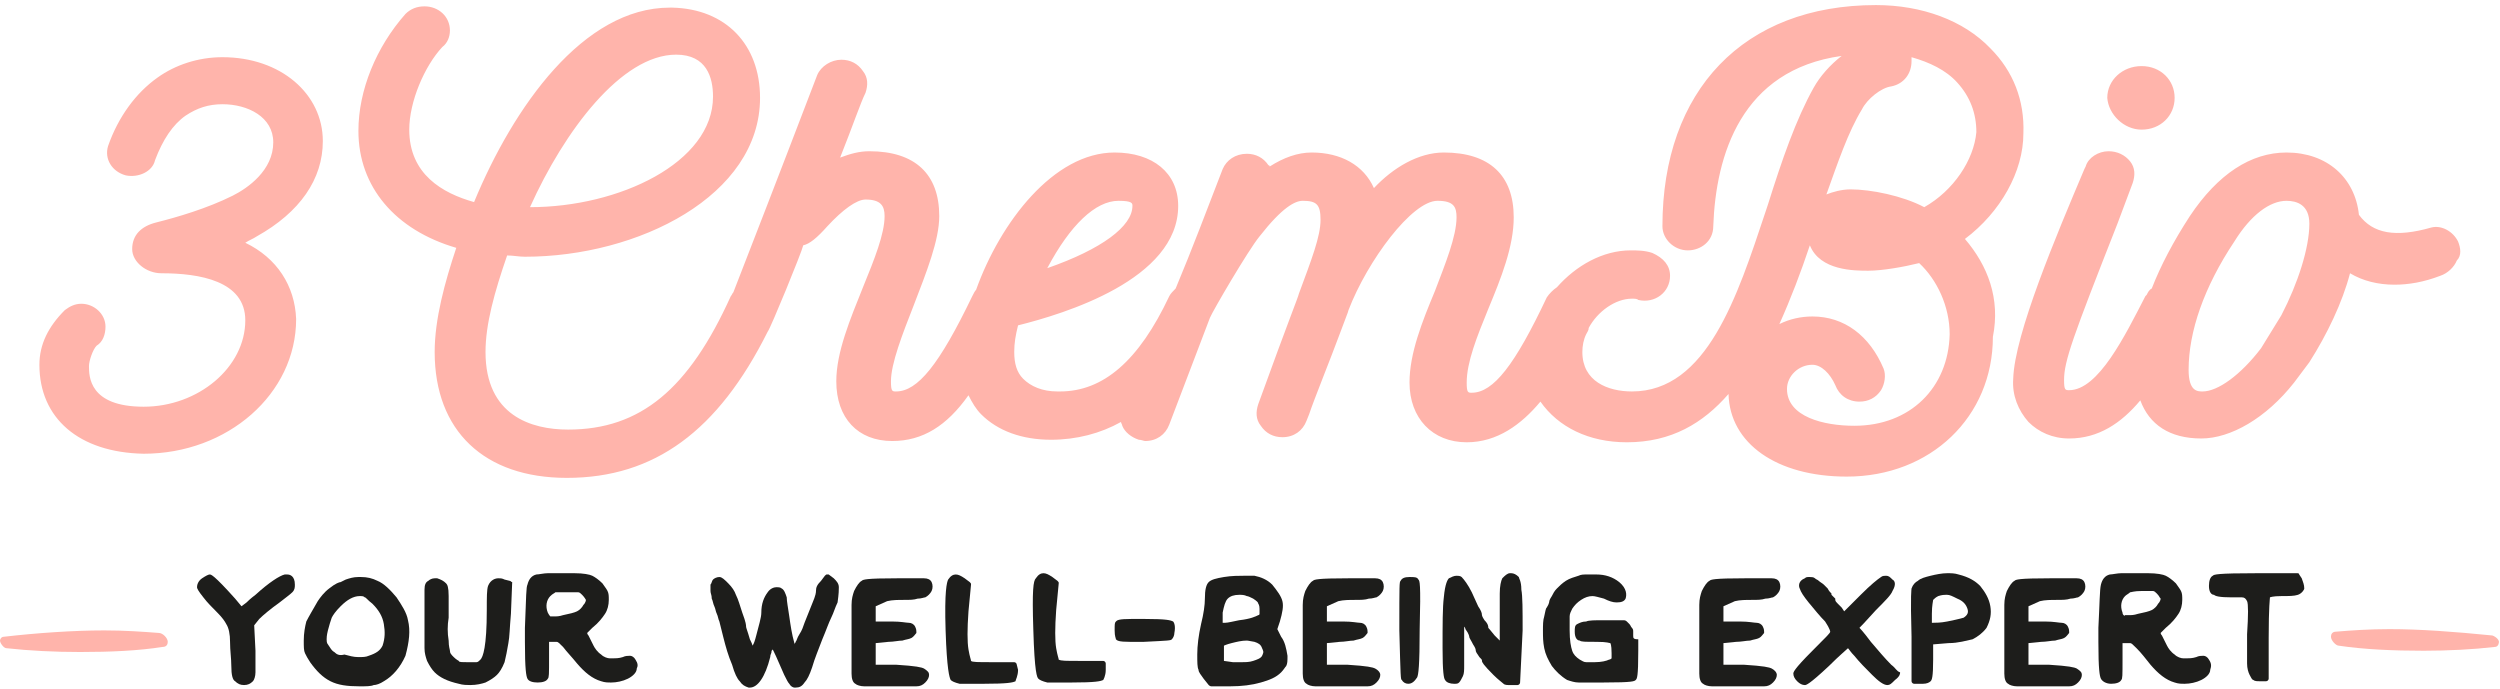 <?xml version="1.0" encoding="utf-8"?>
<!-- Generator: Adobe Illustrator 25.4.1, SVG Export Plug-In . SVG Version: 6.00 Build 0)  -->
<svg version="1.1" id="Layer_1" xmlns="http://www.w3.org/2000/svg" xmlns:xlink="http://www.w3.org/1999/xlink" x="0px" y="0px"
	 viewBox="0 0 196.7 54.2" style="enable-background:new 0 0 196.7 54.2;" xml:space="preserve">
<style type="text/css">
	.st0{fill:#FFB4AB;}
	.st1{fill:#1D1D1B;}
</style>
<g>
	<g>
		<path class="st0" d="M17.5,4.5c-1.9,0-3.7,0.6-5.1,1.6c-1.7,1.2-3.1,3.1-3.9,5.4c-0.3,1,0.3,2,1.4,2.3c1,0.2,2.1-0.3,2.3-1.2
			c0.6-1.6,1.4-2.8,2.4-3.5c0.9-0.6,1.8-0.9,2.9-0.9c2,0,4,1,4,3c0,2.2-2,3.6-3.2,4.2c-2,1-4.4,1.7-6,2.1c-1.2,0.3-1.9,1-1.9,2.1
			c0,1,1.1,1.9,2.3,1.9c3,0,6.6,0.6,6.6,3.7c0,3.7-3.7,6.8-8,6.8C7,32,7,29.6,7,28.8c0-0.4,0.3-1.3,0.6-1.6c0.5-0.3,0.7-0.9,0.7-1.5
			c0-1-0.9-1.8-1.9-1.8c-0.5,0-0.9,0.2-1.3,0.5c-1.3,1.3-2,2.7-2,4.3c0,4.2,3.1,6.9,8.2,7h0c6.6,0,12-4.7,12-10.6
			c-0.1-2.6-1.5-4.8-4-6c0.3-0.2,0.6-0.3,0.9-0.5c3.4-1.9,5.2-4.5,5.2-7.5C25.4,7.4,22.1,4.5,17.5,4.5z M154.6,18.8
			c2.8-2.1,4.6-5.3,4.6-8.3c0.1-2.6-0.8-4.9-2.6-6.7c-2.1-2.2-5.4-3.4-9-3.4c-10.4,0-16.8,6.7-16.8,17.4c0,1,0.9,1.9,2,1.9
			c1,0,2-0.7,2-1.9c0.2-5.6,2.2-12.3,10.1-13.4c-0.9,0.7-1.7,1.6-2.2,2.5c-1.4,2.5-2.5,5.7-3.6,9.2l-0.2,0.6
			c-2.2,6.6-4.6,14.1-10.5,14.1c-1.9,0-3.9-0.8-3.9-3.1c0-0.5,0.1-1,0.3-1.4c0.1-0.2,0.2-0.3,0.2-0.5c0.7-1.3,2.1-2.3,3.4-2.3
			c0.2,0,0.4,0,0.5,0.1c1.3,0.3,2.5-0.6,2.5-1.9c0-0.8-0.5-1.4-1.4-1.8c-0.6-0.2-1.2-0.2-1.7-0.2c-2.2,0-4.3,1.2-5.8,2.9
			c-0.3,0.2-0.6,0.5-0.8,0.8c-2.5,5.3-4.2,7.5-5.9,7.5c-0.3,0-0.4,0-0.4-0.8c0-1.6,0.8-3.6,1.7-5.8c1-2.4,2-4.9,2-7.2
			c0-3.3-1.9-5.1-5.5-5.1c-2,0-4,1.2-5.5,2.8c-0.8-1.8-2.6-2.8-4.9-2.8c-1.1,0-2.2,0.4-3.3,1.1c0,0,0-0.1-0.1-0.1
			c-0.4-0.6-1-0.9-1.7-0.9c-0.9,0-1.6,0.5-1.9,1.2c-1.2,3.1-2.4,6.3-3.7,9.4c0,0,0,0,0,0c-0.2,0.2-0.4,0.4-0.5,0.6
			c-2.4,5.1-5.2,7.5-8.6,7.5l-0.2,0c-1.2,0-2.1-0.4-2.7-1c-0.5-0.5-0.7-1.2-0.7-2.1c0-0.7,0.1-1.3,0.3-2.1
			c3.6-0.9,12.6-3.6,12.6-9.4c0-2.6-2-4.2-5-4.2c-4.8,0-9,5.5-10.9,10.8c-0.1,0.1-0.2,0.3-0.3,0.5c-2.6,5.4-4.3,7.5-6,7.5
			c-0.3,0-0.4,0-0.4-0.8c0-1.4,0.9-3.7,1.8-6c1-2.6,2-5.1,2-7c0-3.3-1.9-5.1-5.5-5.1c-0.8,0-1.5,0.2-2.3,0.5c1-2.5,1.6-4.3,2-5.1
			c0.2-0.6,0.2-1.2-0.2-1.7c-0.4-0.6-1-0.9-1.7-0.9c-0.8,0-1.6,0.5-1.9,1.2c-1.5,3.9-2.4,6.3-6.6,17.1c-0.1,0.1-0.1,0.2-0.2,0.3
			c-3.3,7.3-7.1,10.5-12.8,10.5c-2.9,0-6.5-1.1-6.5-6.1c0-2.2,0.7-4.7,1.7-7.6c0.5,0,0.9,0.1,1.4,0.1c8.9,0,18.5-4.8,18.5-12.5
			c0-4.2-2.7-7-6.9-7.1l-0.2,0c-6.8,0-12.3,7.8-15.4,15.3c-2.5-0.7-5.1-2.2-5.1-5.7c0-2.2,1.2-5,2.6-6.5c0.4-0.3,0.6-0.8,0.6-1.3
			c0-1.1-0.9-1.9-2-1.9c-0.6,0-1.1,0.2-1.5,0.6c-2.3,2.6-3.7,6-3.7,9.2c0,4.4,2.9,7.8,7.7,9.2c-0.9,2.7-1.7,5.6-1.7,8.2
			c0,6.2,3.9,9.9,10.4,9.9c6.9,0,11.9-3.7,15.8-11.5c0.2-0.2,2.7-6.3,2.8-6.8c0.5-0.1,1.1-0.6,1.9-1.5c1.2-1.3,2.3-2.1,3-2.1
			c1.2,0,1.5,0.5,1.5,1.3c0,1.4-0.8,3.4-1.7,5.6c-1,2.5-2.1,5.1-2.1,7.4c0,2.9,1.7,4.7,4.4,4.7c2.4,0,4.3-1.2,6-3.6
			c0.3,0.6,0.6,1.1,1,1.5c1.3,1.3,3.2,2,5.5,2c2,0,3.9-0.5,5.5-1.4c0,0.1,0.1,0.2,0.1,0.3c0.2,0.5,0.7,0.9,1.3,1.1
			c0.2,0,0.4,0.1,0.5,0.1c0.9,0,1.6-0.5,1.9-1.3l3.2-8.4c0.2-0.5,3-5.3,3.9-6.4c1.8-2.3,2.8-2.8,3.4-2.8c1.1,0,1.4,0.3,1.4,1.5
			c0,1.3-0.7,3.1-1.7,5.8l0,0c-0.1,0.4-0.7,1.8-3.2,8.7c-0.2,0.6-0.2,1.2,0.2,1.7c0.4,0.6,1,0.9,1.7,0.9c0.9,0,1.6-0.5,1.9-1.3
			l0.2-0.5l0,0c0.4-1.2,1.7-4.4,2.4-6.3c0.4-1.1,0.7-1.8,0.7-1.9c1.5-3.9,5-8.6,7-8.6c1.3,0,1.5,0.5,1.5,1.3c0,1.5-0.9,3.7-1.7,5.8
			c-1,2.4-2,4.9-2,7.2c0,2.8,1.8,4.7,4.5,4.7c2.4,0,4.3-1.4,5.8-3.2c1.4,2,3.8,3.2,6.8,3.2c3.5,0,6-1.5,8-3.8
			c0.1,3.9,3.8,6.5,9.3,6.5c6.6,0,11.5-4.7,11.5-11C157.4,23.5,156.4,20.9,154.6,18.8L154.6,18.8z M88,15.8c1.1,0,1.1,0.2,1.1,0.4
			c0,1.6-2.4,3.4-6.7,4.9C84.2,17.7,86.2,15.8,88,15.8z M53.2,4.3c2.4,0,2.9,1.8,2.9,3.3c0,5.2-7.4,8.7-14.4,8.7
			C44.4,10.3,48.9,4.3,53.2,4.3z M145.9,33.5c-2.4,0-5.3-0.7-5.3-2.9c0-1,0.9-1.9,2-1.9c0.7,0,1.4,0.7,1.8,1.6
			c0.3,0.8,1,1.3,1.9,1.3c0.7,0,1.3-0.3,1.7-0.9c0.3-0.5,0.4-1.2,0.2-1.7c-1.1-2.6-3.1-4.1-5.6-4.1c-0.9,0-1.8,0.2-2.6,0.6
			c0.9-2,1.7-4.1,2.4-6.2c0.8,2,3.5,2,4.6,2c1.1,0,2.8-0.3,4-0.6c1.4,1.3,2.4,3.4,2.4,5.6C153.3,30.5,150.3,33.5,145.9,33.5z
			 M151.4,16.3c-1.7-0.9-4.2-1.4-5.8-1.4c-0.7,0-1.4,0.2-1.9,0.4c0.9-2.5,1.7-4.9,2.8-6.7c0.4-0.8,1.5-1.7,2.3-1.8
			c1-0.2,1.6-1,1.6-2l0-0.2c0,0,0-0.1,0-0.1c1.4,0.4,2.7,1,3.6,2c1,1.1,1.5,2.4,1.5,3.9C155.3,12.6,153.7,15,151.4,16.3z
			 M168.5,10.2c1.5,0,2.6-1.1,2.6-2.5c0-1.4-1.1-2.5-2.6-2.5c-1.5,0-2.7,1.1-2.7,2.5C165.9,9,167.1,10.2,168.5,10.2z M193.4,19
			c-0.4-0.8-1.3-1.3-2.1-1.1c-2.8,0.8-4.6,0.5-5.7-1c-0.3-2.9-2.5-4.9-5.7-4.9c-2.8,0-5.4,1.7-7.6,5c-1.3,2-2.3,3.9-3,5.7
			c-0.2,0.1-0.3,0.3-0.4,0.5l-0.1,0.1c-1.6,3.1-3.7,7.4-6,7.4c-0.3,0-0.4,0-0.4-0.8c0-1.5,0.7-3.4,4.2-12.3l1.2-3.2
			c0.2-0.6,0.2-1.2-0.2-1.7c-0.4-0.5-1-0.8-1.7-0.8c-0.8,0-1.6,0.5-1.8,1.2l-0.1,0.2c-2.2,5.2-5.5,13-5.6,16.5
			c-0.1,1.3,0.4,2.5,1.2,3.4c0.8,0.8,1.9,1.3,3.2,1.3c2.3,0,4.1-1.2,5.6-3c0.7,1.9,2.3,3,4.8,3c2.3,0,5.1-1.6,7.3-4.4l1.2-1.6
			c1.4-2.2,2.6-4.7,3.2-7c1,0.6,2.2,0.9,3.5,0.9c1.1,0,2.3-0.2,3.6-0.7c0.6-0.2,1.1-0.7,1.3-1.2C193.7,20.1,193.6,19.5,193.4,19z
			 M179.5,24.8l-1.6,2.6c-1.6,2.1-3.4,3.4-4.6,3.4c-0.4,0-1.1,0-1.1-1.7c0-3,1.2-6.5,3.6-10.1c1.3-2.1,2.8-3.2,4.1-3.2
			c0.8,0,1.8,0.3,1.8,1.8C181.7,19.5,180.8,22.3,179.5,24.8z"/>
	</g>
	<g>
		<path class="st1" d="M22.6,45.2c-0.1,0-0.1,0-0.2,0c0,0,0,0,0,0c-0.4,0.1-1.2,0.6-2.3,1.6c-0.4,0.3-0.6,0.5-0.7,0.6L19,47.7
			l-0.5-0.6c-1.7-1.9-1.9-1.9-2-1.9c-0.1,0-0.3,0.1-0.6,0.3c-0.3,0.2-0.4,0.5-0.4,0.7c0,0.1,0.1,0.3,0.5,0.8
			c0.3,0.4,0.7,0.8,1.1,1.2c0.4,0.4,0.6,0.7,0.7,0.9c0.2,0.3,0.3,0.8,0.3,1.4c0,0.7,0.1,1.3,0.1,1.9c0,0.7,0.1,1.1,0.3,1.2
			c0.2,0.2,0.4,0.3,0.7,0.3c0.3,0,0.5-0.1,0.7-0.3c0.1-0.1,0.2-0.4,0.2-0.7c0-0.2,0-0.8,0-1.7L20,49.2l0.4-0.5
			c0.3-0.3,0.9-0.8,1.6-1.3c0.5-0.4,0.8-0.6,1-0.8c0.2-0.2,0.2-0.4,0.2-0.6C23.2,45.3,22.8,45.2,22.6,45.2z"/>
		<path class="st1" d="M32.1,48.8c-0.1-0.6-0.5-1.2-0.9-1.8c-0.5-0.6-1-1.1-1.5-1.3c-0.4-0.2-0.8-0.3-1.3-0.3c-0.1,0-0.1,0-0.2,0
			c-0.4,0-0.7,0.1-1,0.2c-0.2,0.1-0.4,0.2-0.4,0.2c-0.1,0-0.4,0.1-0.9,0.5c-0.4,0.3-0.7,0.7-0.9,1c-0.4,0.7-0.7,1.2-0.9,1.6
			c-0.1,0.4-0.2,0.9-0.2,1.5c0,0.5,0,0.8,0.1,1c0.1,0.2,0.2,0.4,0.4,0.7c0.5,0.7,1,1.2,1.6,1.5c0.6,0.3,1.3,0.4,2.3,0.4
			c0.5,0,0.9,0,1.1-0.1c0.2,0,0.5-0.1,0.8-0.3c0.7-0.4,1.3-1.1,1.7-2C32.2,50.5,32.3,49.6,32.1,48.8z M26.3,51.3
			c-0.2-0.1-0.3-0.3-0.5-0.6c-0.1-0.1-0.1-0.3-0.1-0.4c0-0.1,0-0.3,0.1-0.7c0.1-0.4,0.2-0.7,0.3-1c0.1-0.2,0.3-0.5,0.7-0.9
			c0.5-0.5,1-0.8,1.5-0.8c0.2,0,0.3,0,0.4,0.1c0.1,0,0.2,0.2,0.6,0.5c0.5,0.5,0.8,1,0.9,1.6c0.1,0.6,0.1,1.1-0.1,1.7
			c-0.2,0.4-0.5,0.6-1.1,0.8c-0.2,0.1-0.5,0.1-0.8,0.1c0,0,0,0,0,0c-0.4,0-0.7-0.1-1.1-0.2C26.7,51.6,26.5,51.5,26.3,51.3z"/>
		<path class="st1" d="M40.1,45.7l-0.4-0.1c-0.2-0.1-0.3-0.1-0.5-0.1c-0.2,0-0.6,0.1-0.8,0.6c0,0,0,0,0,0c-0.1,0.3-0.1,0.9-0.1,1.9
			c0,2.9-0.3,3.7-0.5,3.9c-0.1,0.1-0.2,0.2-0.3,0.2c-0.1,0-0.3,0-0.7,0c-0.5,0-0.7,0-0.7-0.1c0,0-0.2-0.1-0.4-0.3
			c-0.2-0.2-0.3-0.3-0.3-0.5c0-0.1-0.1-0.3-0.1-0.8c-0.1-0.6-0.1-1.2,0-1.8c0-0.7,0-1.2,0-1.7c0-0.7-0.1-0.9-0.2-1
			c-0.2-0.2-0.4-0.3-0.7-0.4c-0.1,0-0.1,0-0.2,0c-0.2,0-0.4,0.1-0.5,0.2c-0.2,0.1-0.3,0.3-0.3,0.7c0,0.3,0,1,0,2.3c0,1.3,0,2,0,2.3
			c0,0.4,0.1,0.7,0.2,1c0.2,0.4,0.4,0.7,0.6,0.9c0.4,0.4,1,0.7,1.9,0.9c0.3,0.1,0.7,0.1,0.9,0.1c0.5,0,0.9-0.1,1.2-0.2
			c0.4-0.2,0.7-0.4,0.9-0.6c0.2-0.2,0.4-0.5,0.6-1c0.1-0.4,0.2-0.9,0.3-1.5c0.1-0.5,0.1-1.2,0.2-2.3l0.1-2.5
			C40.2,45.8,40.2,45.7,40.1,45.7z"/>
		<path class="st1" d="M50,51.9c-0.1-0.2-0.3-0.3-0.4-0.3c0,0,0,0-0.1,0c-0.1,0-0.3,0-0.5,0.1c-0.3,0.1-0.6,0.1-0.8,0.1
			c-0.1,0-0.1,0-0.2,0c-0.2,0-0.5-0.1-0.7-0.3c-0.3-0.2-0.5-0.5-0.6-0.7L46.3,50c-0.1-0.1-0.1-0.2-0.1-0.2c0,0,0.1-0.1,0.4-0.4
			c0.5-0.4,0.8-0.8,1-1.1c0.2-0.3,0.3-0.7,0.3-1.1c0-0.3,0-0.5-0.1-0.7c-0.1-0.2-0.2-0.3-0.4-0.6c-0.3-0.3-0.6-0.5-0.8-0.6
			c-0.2-0.1-0.7-0.2-1.4-0.2c-0.3,0-0.6,0-0.9,0c-0.4,0-0.8,0-1.2,0c-0.3,0-0.7,0.1-0.9,0.1c-0.4,0.1-0.6,0.4-0.7,0.8
			c-0.1,0.2-0.1,0.8-0.2,3.4c0,0.5,0,0.8,0,1.1c0,2.2,0.1,2.7,0.2,2.9c0.1,0.2,0.4,0.3,0.8,0.3c0.4,0,0.7-0.1,0.8-0.3
			c0.1-0.1,0.1-0.3,0.1-1.7v-1.2l0.3,0c0.1,0,0.1,0,0.1,0c0.1,0,0.2,0,0.2,0c0.1,0,0.2,0.1,0.5,0.4c0.3,0.4,0.7,0.8,1.1,1.3
			c0.6,0.7,1.2,1.2,1.9,1.4c0.3,0.1,0.5,0.1,0.8,0.1c0.4,0,0.9-0.1,1.3-0.3c0.4-0.2,0.7-0.5,0.7-0.8C50.2,52.4,50.2,52.2,50,51.9z
			 M43.1,48.2c-0.2-0.5-0.1-1,0.2-1.3c0.2-0.2,0.3-0.2,0.4-0.3c0.1,0,0.3,0,0.9,0c0.6,0,0.9,0,0.9,0c0.1,0,0.2,0.1,0.3,0.2
			c0.2,0.2,0.3,0.4,0.3,0.4c0,0,0,0.2-0.2,0.4c-0.1,0.2-0.3,0.4-0.5,0.5c-0.2,0.1-0.6,0.2-1.1,0.3c-0.3,0.1-0.5,0.1-0.7,0.1
			c-0.1,0-0.2,0-0.3,0C43.3,48.5,43.2,48.4,43.1,48.2z"/>
		<path class="st1" d="M66,46.2c0-0.3-0.2-0.5-0.4-0.7c0,0-0.4-0.3-0.4-0.3c0,0-0.1,0-0.1,0c-0.1,0-0.1,0-0.2,0.1l-0.3,0.4
			c-0.3,0.3-0.4,0.5-0.4,0.8c0,0.1,0,0.3-0.3,1l-0.6,1.5c-0.1,0.3-0.2,0.6-0.4,0.9c-0.2,0.3-0.2,0.5-0.3,0.6c0,0.1-0.1,0.1-0.1,0.2
			c0,0,0,0,0-0.1c-0.2-0.7-0.3-1.4-0.4-2.1c-0.1-0.7-0.2-1.2-0.2-1.5c-0.1-0.3-0.2-0.6-0.4-0.7c-0.1-0.1-0.3-0.1-0.4-0.1
			c-0.2,0-0.5,0.1-0.7,0.4c-0.3,0.4-0.5,0.9-0.5,1.6c0,0.4-0.2,1-0.4,1.8c-0.1,0.4-0.2,0.7-0.3,0.8c0-0.1-0.1-0.3-0.2-0.5
			c-0.2-0.7-0.3-0.9-0.3-1c0-0.1,0-0.3-0.3-1.1c-0.2-0.6-0.3-1-0.5-1.4c0,0,0,0,0,0c-0.1-0.3-0.3-0.6-0.6-0.9
			c-0.3-0.3-0.5-0.5-0.7-0.5c-0.2,0-0.4,0.1-0.5,0.2c-0.1,0.1-0.1,0.3-0.2,0.4c0,0.2,0,0.3,0,0.5c0,0.2,0.1,0.3,0.1,0.6
			c0.1,0.2,0.1,0.4,0.2,0.6c0.1,0.2,0.1,0.4,0.2,0.6c0.1,0.2,0.1,0.4,0.2,0.6l0.3,1.2c0.2,0.8,0.4,1.5,0.7,2.2
			c0.2,0.7,0.4,1.1,0.6,1.3c0.2,0.3,0.4,0.4,0.7,0.5c0,0,0.1,0,0.1,0c0.6,0,1.2-0.8,1.6-2.4c0-0.2,0.1-0.3,0.1-0.4
			c0-0.1,0-0.1,0.1-0.2c0.1,0.2,0.3,0.6,0.9,2c0.2,0.4,0.3,0.6,0.4,0.7c0.1,0.2,0.3,0.3,0.4,0.3c0,0,0.1,0,0.1,0
			c0.3,0,0.5-0.1,0.7-0.4c0.2-0.2,0.4-0.6,0.6-1.2c0.2-0.7,0.5-1.4,0.8-2.2c0.3-0.7,0.5-1.3,0.7-1.7c0.2-0.4,0.3-0.8,0.5-1.2
			C66,46.7,66,46.4,66,46.2z"/>
		<path class="st1" d="M69.8,47.3c0.4-0.1,0.9-0.1,1.3-0.1c0.5,0,0.8,0,1.1-0.1c0.3,0,0.5-0.1,0.6-0.1c0.2-0.1,0.4-0.3,0.5-0.5
			c0.1-0.2,0.1-0.5,0-0.7c0,0,0,0,0,0c-0.1-0.2-0.3-0.3-0.6-0.3c-0.3,0-0.9,0-2.1,0c-2.5,0-2.7,0.1-2.8,0.2
			c-0.2,0.1-0.4,0.4-0.6,0.8c-0.1,0.3-0.2,0.6-0.2,1.1c0,0.4,0,1.3,0,2.7c0,1.4,0,2.3,0,2.7c0,0.4,0.1,0.7,0.3,0.8c0,0,0,0,0,0
			c0.1,0.1,0.4,0.2,0.7,0.2c0.3,0,1,0,2,0c1.2,0,1.9,0,2.1,0c0.3,0,0.5-0.1,0.7-0.3c0.2-0.2,0.3-0.4,0.3-0.6c0-0.2-0.1-0.3-0.4-0.5
			c-0.2-0.1-0.6-0.2-2.2-0.3l-1.6,0v-1.7l1-0.1c0.4,0,0.8-0.1,1.1-0.1c0.3-0.1,0.5-0.1,0.7-0.2c0.2-0.1,0.3-0.3,0.4-0.4
			c0-0.2,0-0.3-0.1-0.5c0,0,0,0,0,0c-0.1-0.2-0.3-0.3-0.5-0.3c-0.2,0-0.6-0.1-1.3-0.1l-1.3,0v-1.2L69.8,47.3z"/>
		<path class="st1" d="M80.1,52.7L80,52.3c0-0.1-0.1-0.2-0.2-0.2l-1.7,0c-1.2,0-1.6,0-1.7-0.1c0-0.1-0.1-0.3-0.2-0.9
			c-0.1-0.6-0.1-1.6,0-3l0.2-2.1c0-0.1,0-0.1-0.1-0.2l-0.4-0.3c-0.3-0.2-0.5-0.3-0.7-0.3c0,0,0,0,0,0c-0.2,0-0.4,0.1-0.6,0.4
			c-0.1,0.2-0.3,0.9-0.2,4c0.1,3.1,0.3,3.7,0.4,3.9c0.1,0.1,0.3,0.2,0.7,0.3c0.3,0,0.9,0,1.9,0c1.9,0,2.3-0.1,2.5-0.2
			C79.9,53.5,80.1,53.2,80.1,52.7z"/>
		<path class="st1" d="M87,52.7l0-0.5c0-0.1-0.1-0.2-0.2-0.2L85,52c-1.2,0-1.5,0-1.7-0.1c0-0.1-0.1-0.3-0.2-0.9
			c-0.1-0.6-0.1-1.6,0-3l0.2-2.1c0-0.1,0-0.1-0.1-0.2l-0.4-0.3c-0.3-0.2-0.5-0.3-0.7-0.3c0,0,0,0,0,0c-0.2,0-0.4,0.1-0.6,0.4
			c-0.2,0.2-0.3,0.9-0.2,4c0.1,3.5,0.3,3.8,0.4,3.9c0.1,0.1,0.3,0.2,0.7,0.3c0.3,0,0.9,0,1.9,0c1.9,0,2.3-0.1,2.5-0.2
			C86.8,53.5,87,53.2,87,52.7z"/>
		<path class="st1" d="M100.8,50.1l-0.3-0.6l0.2-0.6c0.2-0.7,0.3-1.2,0.2-1.6c-0.1-0.4-0.4-0.8-0.8-1.3c-0.4-0.4-0.9-0.6-1.4-0.7
			c-0.2,0-0.5,0-0.8,0c-0.4,0-1,0-1.6,0.1c-0.6,0.1-1,0.2-1.2,0.4c-0.2,0.2-0.3,0.6-0.3,1.3c0,0.5-0.1,1.2-0.3,2
			c-0.2,0.9-0.3,1.7-0.3,2.4c0,0.6,0,1,0.1,1.2c0,0.2,0.2,0.4,0.4,0.7l0.4,0.5c0,0,0.1,0.1,0.2,0.1h1.5c0.9,0,1.7-0.1,2.4-0.3
			c0.7-0.2,1.2-0.4,1.6-0.8c0.2-0.2,0.3-0.4,0.4-0.5c0.1-0.2,0.1-0.4,0.1-0.8C101.2,51,101.1,50.5,100.8,50.1z M97.7,52.1L97.7,52.1
			c-0.2,0-0.4,0-0.7,0L96.3,52l0-0.5c0-0.5,0-0.7,0-0.7c0,0,0.2-0.1,0.6-0.2c0.4-0.1,0.8-0.2,1.2-0.2l0,0c0,0,0.1,0,0.6,0.1
			c0.3,0.1,0.5,0.2,0.6,0.5c0.1,0.2,0.1,0.3,0.1,0.3c0,0,0,0.1-0.1,0.3c-0.1,0.2-0.4,0.3-0.7,0.4C98.3,52.1,98,52.1,97.7,52.1z
			 M99,47.5c0,0,0.1,0.1,0.1,0.4c0,0.2,0,0.4,0,0.4c0,0.1-0.1,0.1-0.1,0.1c0,0,0,0,0,0c-0.2,0.1-0.6,0.3-1.5,0.4
			C97,48.9,96.6,49,96.4,49h0c-0.1,0-0.1,0-0.2,0c0-0.1,0-0.3,0-0.8c0.1-0.5,0.2-0.9,0.4-1.1c0.2-0.2,0.5-0.3,0.9-0.3
			c0.2,0,0.4,0,0.6,0.1c0.1,0,0.3,0.1,0.5,0.2C98.9,47.3,99,47.4,99,47.5z"/>
		<path class="st1" d="M105.3,47.3c0.4-0.1,0.9-0.1,1.3-0.1c0.5,0,0.8,0,1.1-0.1c0.3,0,0.5-0.1,0.6-0.1c0.2-0.1,0.4-0.3,0.5-0.5
			c0.1-0.2,0.1-0.5,0-0.7c0,0,0,0,0,0c-0.1-0.2-0.3-0.3-0.6-0.3c-0.3,0-0.9,0-2.1,0c-2.5,0-2.7,0.1-2.8,0.2
			c-0.2,0.1-0.4,0.4-0.6,0.8c-0.1,0.3-0.2,0.6-0.2,1.1c0,0.4,0,1.3,0,2.7c0,1.5,0,2.3,0,2.7c0,0.4,0.1,0.7,0.3,0.8c0,0,0,0,0,0
			c0.1,0.1,0.4,0.2,0.7,0.2c0.3,0,1,0,2,0c1.2,0,1.9,0,2.1,0c0.3,0,0.5-0.1,0.7-0.3c0.2-0.2,0.3-0.4,0.3-0.6c0,0,0,0,0,0
			c0-0.2-0.2-0.4-0.4-0.5c-0.2-0.1-0.6-0.2-2.2-0.3l-1.6,0v-1.7l1-0.1c0.4,0,0.8-0.1,1.1-0.1c0.3-0.1,0.5-0.1,0.7-0.2
			c0.2-0.1,0.3-0.3,0.4-0.4c0,0,0,0,0,0c0-0.2,0-0.3-0.1-0.5c0,0,0,0,0,0c-0.1-0.2-0.3-0.3-0.5-0.3c-0.2,0-0.6-0.1-1.3-0.1l-1.3,0
			v-1.2L105.3,47.3z"/>
		<path class="st1" d="M111.6,45.6c-0.1-0.2-0.3-0.2-0.7-0.2c-0.4,0-0.6,0.1-0.7,0.3c-0.1,0.1-0.1,0.2-0.1,3.9
			c0.1,3.7,0.1,3.9,0.2,3.9c0.1,0.2,0.3,0.3,0.5,0.3c0.3,0,0.5-0.2,0.7-0.5c0,0,0,0,0,0c0.1-0.2,0.2-0.9,0.2-3.8
			C111.8,45.8,111.7,45.7,111.6,45.6z"/>
		<path class="st1" d="M92.3,48.9C92.3,48.9,92.2,48.9,92.3,48.9c-0.2-0.1-0.5-0.2-2.2-0.2c-0.4,0-0.8,0-1.1,0c-1,0-1.1,0.1-1.2,0.2
			c-0.1,0.1-0.1,0.2-0.1,0.7c0,0.5,0.1,0.6,0.1,0.7c0.1,0.1,0.2,0.2,1.1,0.2c0.3,0,0.6,0,1.1,0c2-0.1,2.1-0.1,2.2-0.2
			c0.1-0.1,0.2-0.3,0.2-0.5C92.5,49.3,92.4,49,92.3,48.9z"/>
		<path class="st1" d="M119.8,49.6c0-1.6,0-2.7-0.1-3.2c0-0.7-0.2-0.9-0.2-1c-0.2-0.2-0.4-0.3-0.6-0.3c0,0-0.1,0-0.1,0
			c-0.2,0-0.4,0.2-0.6,0.4c-0.1,0.2-0.2,0.6-0.2,1.2c0,0.6,0,1.1,0,1.7c0,0.5,0,1,0,1.5c0,0.2,0,0.4,0,0.5c-0.1-0.1-0.2-0.2-0.4-0.4
			c-0.4-0.5-0.5-0.6-0.5-0.6c0-0.1,0-0.3-0.3-0.6c-0.2-0.3-0.2-0.4-0.2-0.4c0-0.2-0.1-0.4-0.3-0.7l-0.5-1.1c-0.3-0.6-0.6-1-0.8-1.2
			c-0.1-0.1-0.3-0.1-0.4-0.1c-0.2,0-0.4,0.1-0.6,0.2c-0.1,0.1-0.3,0.4-0.4,1.5c-0.1,0.8-0.1,2.1-0.1,4v0c0,1.9,0.1,2.4,0.2,2.5
			c0.1,0.2,0.4,0.3,0.7,0.3c0.2,0,0.3,0,0.4-0.1c0.1-0.1,0.2-0.3,0.3-0.5c0.1-0.2,0.1-0.5,0.1-0.8c0-0.4,0-0.9,0-1.4
			c0-1,0-1.5,0-1.7c0,0,0.1,0.1,0.1,0.2c0.3,0.4,0.3,0.6,0.3,0.6c0,0,0,0,0,0c0,0.1,0.1,0.2,0.3,0.6c0.2,0.3,0.2,0.4,0.2,0.4
			c0,0.2,0.1,0.3,0.3,0.6c0.2,0.2,0.2,0.2,0.2,0.3c0,0.1,0.1,0.3,0.9,1.1c0.4,0.4,0.7,0.6,0.8,0.7c0.1,0.1,0.3,0.1,0.5,0.1
			c0,0,0.1,0,0.1,0l0.5,0c0.1,0,0.2-0.1,0.2-0.2L119.8,49.6z"/>
		<path class="st1" d="M128.5,50c0-0.1,0-0.3,0-0.3c0-0.1,0-0.2-0.1-0.3c-0.1-0.1-0.1-0.2-0.2-0.3c0,0-0.1-0.1-0.2-0.2
			c-0.1-0.1-0.2-0.1-0.3-0.1c0,0-0.1,0-0.3,0c-0.1,0-0.2,0-0.3,0c0,0-0.1,0-0.1,0c-0.1,0-0.3,0-0.5,0l-0.3,0c-0.7,0-1.2,0-1.4,0.1
			c-0.3,0-0.5,0.1-0.7,0.2c-0.2,0.1-0.2,0.3-0.2,0.6c0,0.5,0.2,0.7,0.4,0.7c0.1,0.1,0.4,0.1,1.3,0.1c0.9,0,1,0.1,1.1,0.1
			c0,0,0.1,0.1,0.1,0.8c0,0.3,0,0.4,0,0.4c0,0-0.1,0.1-0.2,0.1c-0.2,0.1-0.6,0.2-1.1,0.2c-0.2,0-0.3,0-0.4,0c-0.1,0-0.3,0-0.3,0
			c-0.2,0-0.3-0.1-0.5-0.2c-0.3-0.2-0.5-0.4-0.6-0.7c-0.1-0.3-0.2-0.8-0.2-1.6c0-0.5,0-0.9,0-1.1c0-0.2,0.1-0.4,0.2-0.6c0,0,0,0,0,0
			c0.2-0.3,0.4-0.5,0.7-0.7c0.3-0.2,0.6-0.3,0.9-0.3c0.2,0,0.5,0.1,0.9,0.2c0.4,0.2,0.7,0.3,1,0.3l0,0c0.4,0,0.6-0.1,0.7-0.3
			c0.1-0.3,0.1-0.8-0.5-1.3c-0.5-0.4-1.1-0.6-1.8-0.6c-0.3,0-0.5,0-0.7,0c-0.3,0-0.5,0-0.7,0.1c-0.3,0.1-0.7,0.2-1,0.4
			c-0.3,0.2-0.5,0.4-0.7,0.6c-0.2,0.2-0.3,0.4-0.4,0.6c-0.2,0.3-0.2,0.4-0.2,0.4c0,0,0,0.2-0.2,0.5c-0.1,0.1-0.1,0.3-0.2,0.7
			c-0.1,0.3-0.1,0.7-0.1,1.1c0,0.5,0,0.9,0.1,1.4c0.1,0.5,0.3,0.9,0.6,1.4c0.3,0.4,0.7,0.8,1.2,1.1c0.3,0.1,0.6,0.2,0.9,0.2
			c0.3,0,1,0,2,0c2.3,0,2.4-0.1,2.5-0.2c0.1-0.1,0.2-0.2,0.2-2.3v-0.9C128.5,50.3,128.5,50.2,128.5,50z"/>
		<path class="st1" d="M136.5,47.3c0.4-0.1,0.9-0.1,1.3-0.1c0.5,0,0.8,0,1.1-0.1c0.3,0,0.5-0.1,0.6-0.1c0.2-0.1,0.4-0.3,0.5-0.5
			c0.1-0.2,0.1-0.5,0-0.7c0,0,0,0,0,0c-0.1-0.2-0.3-0.3-0.6-0.3c-0.3,0-0.9,0-2.1,0c-2.5,0-2.7,0.1-2.8,0.2
			c-0.2,0.1-0.4,0.4-0.6,0.8c-0.1,0.3-0.2,0.6-0.2,1.1c0,0.4,0,1.3,0,2.7c0,1.4,0,2.3,0,2.7c0,0.4,0.1,0.7,0.3,0.8c0,0,0,0,0,0
			c0.1,0.1,0.4,0.2,0.7,0.2c0.3,0,1,0,2,0c1.2,0,1.9,0,2.1,0c0.3,0,0.5-0.1,0.7-0.3c0.2-0.2,0.3-0.4,0.3-0.6c0-0.2-0.2-0.4-0.4-0.5
			c-0.2-0.1-0.6-0.2-2.2-0.3l-1.6,0v-1.7l1-0.1c0.4,0,0.8-0.1,1.1-0.1c0.3-0.1,0.5-0.1,0.7-0.2c0.2-0.1,0.3-0.3,0.4-0.4
			c0-0.2,0-0.3-0.1-0.5c0,0,0,0,0,0c-0.1-0.2-0.3-0.3-0.5-0.3c-0.2,0-0.6-0.1-1.3-0.1l-1.3,0v-1.2L136.5,47.3z"/>
		<path class="st1" d="M148.8,52.3c-0.5-0.5-1-1.1-1.6-1.8c-0.6-0.8-0.8-1-0.9-1.1c0.1-0.1,0.4-0.4,1.3-1.4c0.7-0.7,1.2-1.2,1.3-1.5
			c0.3-0.5,0.2-0.8,0-0.9c-0.2-0.2-0.3-0.3-0.5-0.3c-0.1,0-0.3,0-0.4,0.1c-0.3,0.2-0.8,0.6-1.6,1.4l-1.3,1.3l-0.2-0.3c0,0,0,0,0,0
			c-0.1-0.1-0.2-0.2-0.3-0.3c-0.1-0.1-0.2-0.2-0.2-0.3l0-0.1c-0.1-0.1-0.2-0.2-0.3-0.3l0-0.1c-0.1-0.1-0.2-0.2-0.3-0.4
			c-0.1-0.1-0.2-0.2-0.3-0.3c-0.1-0.1-0.3-0.2-0.4-0.3c-0.1-0.1-0.2-0.1-0.3-0.2c-0.1-0.1-0.3-0.1-0.4-0.1c0,0,0,0-0.1,0
			c-0.1,0-0.2,0-0.3,0.1c0,0,0,0,0,0c-0.5,0.2-0.5,0.6-0.4,0.8c0.1,0.3,0.3,0.6,0.7,1.1c0.5,0.6,0.9,1.1,1.3,1.5
			c0.4,0.6,0.4,0.8,0.4,0.8c0,0,0,0,0,0c0,0.1-0.2,0.3-1.4,1.5c-1.5,1.5-1.5,1.7-1.5,1.8c0,0.2,0.1,0.4,0.3,0.6
			c0.2,0.2,0.4,0.3,0.6,0.3c0.1,0,0.3,0,1.9-1.5c0.9-0.9,1.3-1.2,1.5-1.4c0.1,0.1,0.2,0.3,0.5,0.6c0.4,0.5,0.9,1,1.4,1.5
			c0.5,0.5,0.9,0.8,1.2,0.8c0.2,0,0.3-0.1,0.6-0.4c0.4-0.3,0.4-0.5,0.4-0.6C149.2,52.8,149.2,52.6,148.8,52.3z"/>
		<path class="st1" d="M156.6,47.7c-0.1-0.6-0.4-1.1-0.8-1.6c-0.4-0.4-0.9-0.7-1.7-0.9c-0.3-0.1-0.6-0.1-0.9-0.1
			c-0.4,0-0.9,0.1-1.3,0.2c-0.4,0.1-0.8,0.2-1,0.4c-0.2,0.1-0.4,0.3-0.5,0.6c0,0.1-0.1,0.3,0,3.8l0,3.5c0,0.1,0.1,0.2,0.2,0.2l0.5,0
			c0.1,0,0.1,0,0.2,0c0.3,0,0.5-0.1,0.6-0.2c0.1-0.1,0.2-0.3,0.2-1.7l0-1.2l1.2-0.1c0.8,0,1.4-0.2,1.9-0.3c0.4-0.2,0.8-0.5,1.1-0.9
			C156.6,48.8,156.7,48.3,156.6,47.7z M152.1,47.2c0.1-0.1,0.2-0.2,0.4-0.3c0.3-0.1,0.5-0.1,0.6-0.1c0,0,0,0,0.1,0
			c0.2,0,0.4,0.1,0.8,0.3c0.5,0.2,0.7,0.5,0.8,0.8c0.1,0.3,0,0.5-0.3,0.7c0,0-0.3,0.1-1.3,0.3c-0.5,0.1-0.9,0.1-1.1,0.1
			c0,0-0.1,0-0.1,0c0-0.1,0-0.3,0-0.7C152,47.6,152.1,47.3,152.1,47.2C152.1,47.2,152.1,47.2,152.1,47.2z"/>
		<path class="st1" d="M160.5,47.3c0.4-0.1,0.9-0.1,1.3-0.1c0.5,0,0.8,0,1.1-0.1c0.3,0,0.5-0.1,0.6-0.1c0.2-0.1,0.4-0.3,0.5-0.5
			c0.1-0.2,0.1-0.5,0-0.7c0,0,0,0,0,0c-0.1-0.2-0.3-0.3-0.6-0.3c-0.2,0-0.9,0-2.1,0c-2.5,0-2.7,0.1-2.8,0.2
			c-0.2,0.1-0.4,0.4-0.6,0.8c-0.1,0.3-0.2,0.6-0.2,1.1c0,0.4,0,1.4,0,2.7c0,1.4,0,2.3,0,2.7c0,0.4,0.1,0.7,0.3,0.8c0,0,0,0,0,0
			c0.1,0.1,0.4,0.2,0.7,0.2c0.3,0,1,0,2,0c1.2,0,1.9,0,2.1,0c0.3,0,0.5-0.1,0.7-0.3c0.2-0.2,0.3-0.4,0.3-0.6c0-0.2-0.1-0.3-0.4-0.5
			c-0.2-0.1-0.6-0.2-2.2-0.3l-1.6,0v-1.7l1-0.1c0.4,0,0.8-0.1,1.1-0.1c0.3-0.1,0.5-0.1,0.7-0.2c0.2-0.1,0.3-0.3,0.4-0.4
			c0-0.2,0-0.3-0.1-0.5c0,0,0,0,0,0c-0.1-0.2-0.3-0.3-0.5-0.3c-0.2,0-0.6-0.1-1.3-0.1l-1.3,0v-1.2L160.5,47.3z"/>
		<path class="st1" d="M173.8,51.9c-0.1-0.2-0.3-0.3-0.4-0.3c0,0,0,0-0.1,0c-0.1,0-0.3,0-0.5,0.1c-0.3,0.1-0.6,0.1-0.8,0.1
			c-0.1,0-0.1,0-0.2,0c-0.2,0-0.5-0.1-0.7-0.3c-0.3-0.2-0.5-0.5-0.6-0.7l-0.4-0.8c-0.1-0.1-0.1-0.2-0.1-0.2c0,0,0.1-0.1,0.4-0.4
			c0.5-0.4,0.8-0.8,1-1.1c0.2-0.3,0.3-0.7,0.3-1.1c0-0.3,0-0.5-0.1-0.7c-0.1-0.2-0.2-0.3-0.4-0.6c-0.3-0.3-0.6-0.5-0.8-0.6
			c-0.2-0.1-0.7-0.2-1.4-0.2c-0.3,0-0.6,0-0.9,0c-0.4,0-0.8,0-1.2,0c-0.3,0-0.7,0.1-0.9,0.1c-0.4,0.1-0.6,0.4-0.7,0.8
			c-0.1,0.4-0.1,1.5-0.2,3.4c0,0.5,0,0.8,0,1.1c0,2.2,0.1,2.7,0.2,2.9c0.1,0.2,0.4,0.4,0.8,0.4c0.4,0,0.7-0.1,0.8-0.3
			c0.1-0.1,0.1-0.3,0.1-1.7v-1.2l0.3,0c0.1,0,0.1,0,0.1,0c0.1,0,0.2,0,0.2,0c0.1,0,0.2,0.1,0.5,0.4c0.4,0.4,0.7,0.8,1.1,1.3
			c0.6,0.7,1.2,1.2,1.9,1.4c0.3,0.1,0.5,0.1,0.8,0.1c0.4,0,0.9-0.1,1.3-0.3c0.4-0.2,0.7-0.5,0.7-0.8C174,52.4,174,52.2,173.8,51.9z
			 M167,48.2c-0.2-0.5-0.1-1,0.2-1.3c0.1-0.1,0.3-0.2,0.4-0.3c0.1,0,0.3-0.1,0.9-0.1c0.6,0,0.8,0,0.9,0c0.1,0,0.2,0.1,0.3,0.2
			c0.2,0.2,0.2,0.3,0.3,0.4c0,0,0,0.2-0.2,0.4c-0.1,0.2-0.3,0.4-0.5,0.5c-0.2,0.1-0.6,0.2-1.1,0.3c-0.3,0.1-0.5,0.1-0.7,0.1
			c-0.1,0-0.2,0-0.3,0C167.2,48.5,167,48.4,167,48.2z"/>
		<path class="st1" d="M181.1,45.5c0,0-0.2-0.3-0.2-0.3c0-0.1-0.1-0.1-0.2-0.1h-3.1c-3.2,0-3.4,0.1-3.5,0.2c0,0,0,0,0,0
			c-0.2,0.1-0.3,0.4-0.3,0.8c0,0.5,0.2,0.7,0.4,0.7c0.1,0.1,0.4,0.2,1.4,0.2c0.4,0,0.7,0,0.8,0c0.2,0,0.3,0.1,0.4,0.3
			c0.1,0.2,0.1,1.1,0,2.6c0,1.2,0,1.9,0,2.3c0,0.4,0.1,0.7,0.2,0.9c0.1,0.2,0.2,0.4,0.3,0.4c0.1,0.1,0.3,0.1,0.5,0.1h0.5
			c0.1,0,0.2-0.1,0.2-0.2l0-3.2c0-2.5,0.1-3.1,0.1-3.2c0,0,0.2-0.1,0.9-0.1c0.6,0,1,0,1.3-0.1c0.3-0.1,0.5-0.4,0.5-0.5
			C181.3,46,181.2,45.8,181.1,45.5z"/>
		<path class="st0" d="M12.5,49.8c-1.3-0.1-2.7-0.2-4.3-0.2c-2.4,0-5.3,0.2-7.9,0.5c-0.2,0-0.3,0.2-0.3,0.3C0,50.6,0.3,51,0.5,51
			c1.8,0.2,3.8,0.3,5.8,0.3c0,0,0,0,0,0c2.4,0,4.6-0.1,6.5-0.4c0.3,0,0.4-0.2,0.4-0.4C13.2,50.2,12.8,49.8,12.5,49.8z"/>
		<path class="st0" d="M196.1,50c-3-0.3-5.7-0.5-8.1-0.5c-1.6,0-3,0.1-4.2,0.2c-0.3,0-0.4,0.2-0.4,0.4c0,0.3,0.4,0.7,0.6,0.7
			c2,0.3,4.3,0.4,6.7,0.4c0,0,0,0,0,0c1.9,0,3.9-0.1,5.6-0.3c0.2,0,0.3-0.2,0.3-0.3C196.7,50.4,196.4,50.1,196.1,50z"/>
	</g>
</g>
</svg>
